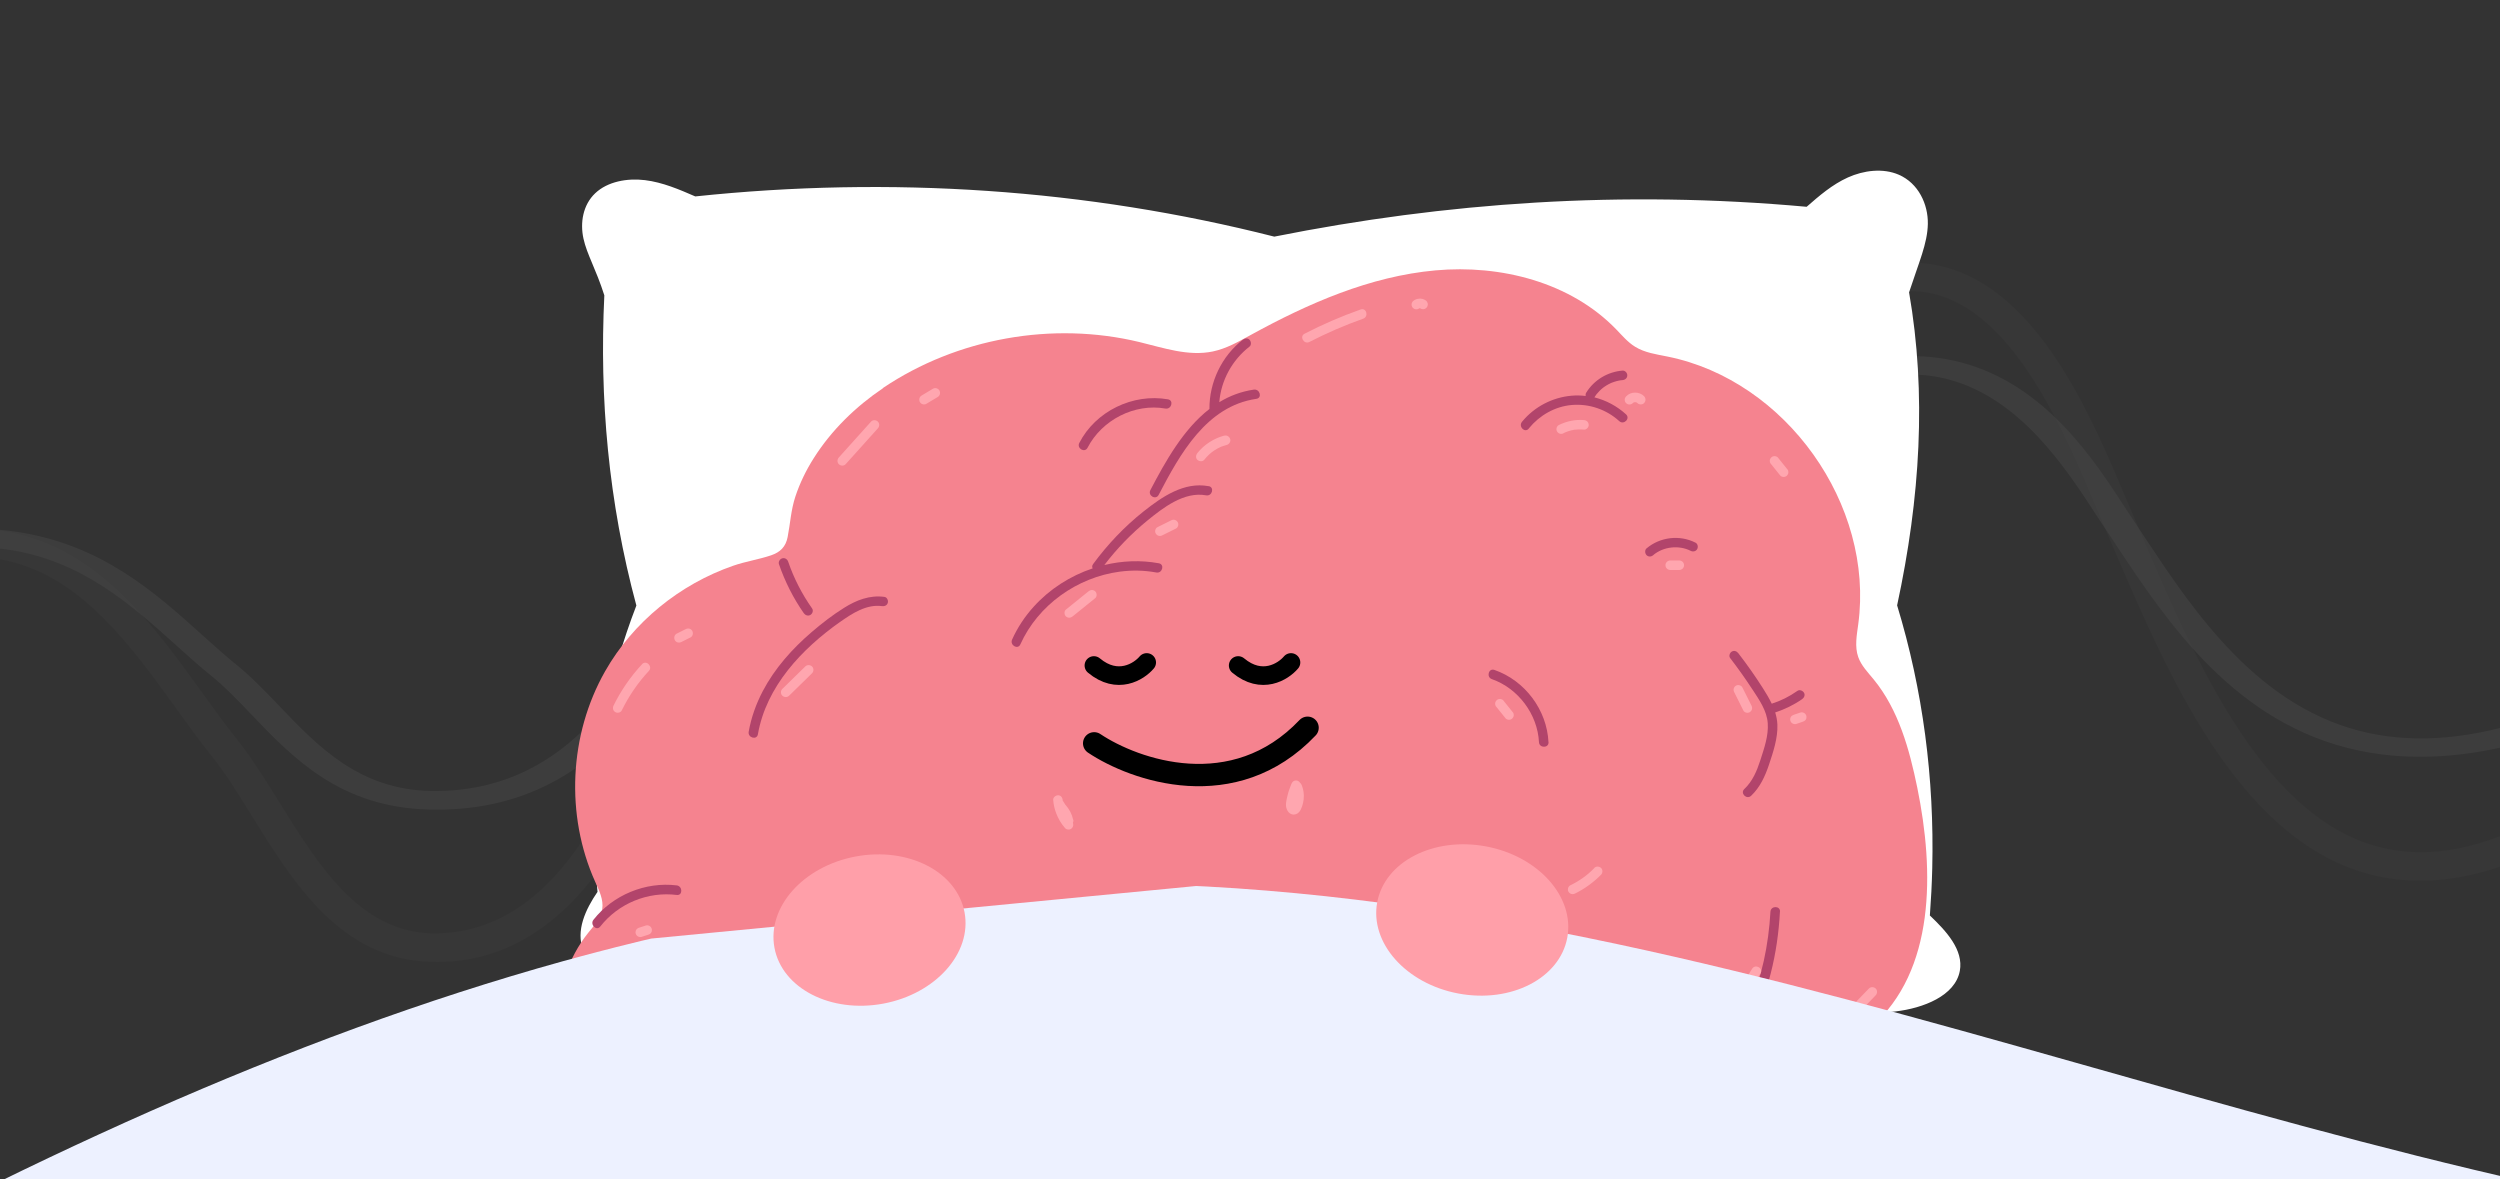 <svg width="390" height="184" viewBox="0 0 390 184" fill="none" xmlns="http://www.w3.org/2000/svg">
<rect x="0" y="0" width="390" height="184" fill="#333333" stroke="none"/>
<g opacity="0.1">
<path opacity="0.2" d="M-162.996 147.116C-160.543 144.036 -158.039 141.005 -155.536 137.984C-147.446 128.213 -139.074 118.097 -133.288 106.771L-132.906 106.023C-127.419 95.278 -120.605 81.915 -105.917 79.484C-91.874 77.191 -77.219 87.917 -71.549 92.66C-70.389 93.634 -69.245 94.618 -68.134 95.593C-60.607 102.126 -54.109 107.765 -43.051 106.269C-36.121 105.334 -30.899 100.316 -25.378 95.022C-18.2 88.144 -10.076 80.33 2.54 83.223C15.836 86.264 24.175 97.826 31.519 108.021C33.393 110.609 35.183 113.118 36.99 115.362C39.212 118.137 41.284 121.463 43.472 124.985C49.64 134.944 56.023 145.246 67.246 145.601C89.793 146.093 98.994 115.972 103.371 101.388L104.515 97.472C109.19 81.118 118.938 47.1 136.66 39.474C141.584 37.358 146.707 37.407 151.929 39.631C164.894 45.142 170.696 55.986 175.04 66.898C181.356 82.741 186.048 97.629 189.413 112.41L189.927 114.643C193.143 128.892 196.476 143.613 202.709 157.163C205.213 162.605 214.729 179.904 232.07 174.305C242.962 170.782 248.748 155.825 250.654 150.914C257.087 134.265 260.867 116.208 264.514 98.751C266.47 89.403 268.493 79.74 270.897 70.441C272.836 62.893 276.882 47.178 290.061 42.455C295.582 40.477 300.904 40.477 305.877 42.485C319.041 47.789 326.617 65.786 331.624 77.693L334.84 85.191C342.284 102.461 352.48 126.107 369.622 131.687C377.298 134.186 385.703 132.985 395.335 128.046C398.966 126.176 402.298 124.001 405.514 121.896C415.196 115.539 424.348 109.546 439.6 113.118C461.533 118.245 475.824 114.161 482.124 100.985C482.969 99.233 484.08 96.537 485.439 93.26C492.469 76.276 505.549 44.669 522.045 40.615C526.786 39.444 531.428 40.536 535.822 43.813C545.52 51.056 548.769 63.326 551.654 74.151C552.433 77.063 553.179 79.907 554.074 82.682L571.565 156.021C572.526 158.6 573.538 162.211 574.715 166.403C578.561 180.11 584.993 203.038 595.72 204.199C604.092 205.095 610.723 198.374 615.349 184.145C620.853 167.23 625.08 150.472 627.899 134.314C629.822 123.322 631.496 112.301 633.171 101.27C634.447 92.886 635.724 84.493 637.1 76.119C637.382 74.397 637.73 71.484 638.177 67.735C642.637 30.499 649.368 -8.517 665.582 -15.612C669.925 -17.521 674.584 -17.049 679.408 -14.225C690.648 -7.651 695.29 14.293 696.103 18.632C699.137 34.829 702.286 51.016 705.42 67.194C710.393 92.847 715.549 119.367 720.175 145.542C720.705 148.553 721.252 151.77 721.816 155.126C725.795 178.713 730.719 208.076 742.605 226.163C744.23 228.652 746.004 230.109 747.844 230.502C749.336 230.827 750.978 230.473 752.735 229.44C763.163 223.378 776.774 185.011 779.808 164.12C783.538 138.427 788.163 106.436 790.766 80.252L790.965 78.274C796.27 22.893 805.455 -8.222 818.22 -14.215C821.851 -15.927 825.863 -15.701 829.808 -13.565C842.226 -6.844 850.084 26.544 857.13 60.561C861.158 79.996 864.839 99.912 868.387 119.18C872.1 139.332 875.946 160.164 880.207 180.465C882.064 189.311 886.358 199.476 892.857 201.483C896.073 202.477 899.77 201.257 903.881 197.892C910.098 192.794 914.177 179.628 916.879 170.92C917.343 169.424 917.774 168.027 918.172 166.797C928.451 135.386 937.055 103.209 945.361 72.094C948.146 61.663 954.678 37.23 968.77 32.084C973.776 30.253 979.131 30.991 984.702 34.268C993.969 39.71 1002.32 58.564 1012.01 80.389C1024.95 109.576 1039.63 142.649 1057.65 144.843C1064.94 145.788 1072.83 141.173 1081.04 131.283C1083.66 128.134 1086.53 124.277 1089.66 120.085C1104.35 100.404 1124.38 73.383 1150.12 74.643C1164.69 75.302 1180.99 88.97 1191.39 101.526L1193.38 103.947C1202.08 114.584 1212.9 127.819 1227.97 128.134C1241.59 128.272 1253.21 116.237 1262.38 106.446L1265.54 103.081C1266.42 102.156 1267.98 102.067 1268.97 102.874C1269.98 103.681 1270.08 105.098 1269.21 106.023L1266.07 109.349C1256.37 119.721 1244.32 132.612 1228.47 132.612C1228.27 132.612 1228.07 132.612 1227.86 132.602C1210.42 132.238 1198.8 118.038 1189.46 106.633L1187.49 104.232C1175.27 89.452 1160.5 79.592 1149.87 79.11C1126.98 77.969 1107.71 103.809 1093.69 122.614C1090.51 126.885 1087.57 130.801 1084.92 133.999C1075.44 145.414 1066.3 150.452 1057 149.281C1036.16 146.752 1020.93 112.4 1007.48 82.092C998.495 61.84 990.023 42.721 982.049 38.037C977.821 35.557 974.058 34.977 970.56 36.246C958.806 40.536 952.473 64.242 950.086 73.167C941.747 104.341 933.142 136.577 922.831 168.086C922.433 169.306 922.002 170.674 921.554 172.15C918.537 181.911 914.392 195.274 907.114 201.228C901.593 205.754 896.255 207.279 891.265 205.715C880.588 202.428 876.411 186.211 875.383 181.311C871.122 160.961 867.259 140.1 863.546 119.927C859.998 100.69 856.334 80.803 852.223 61.014C847.547 38.48 838.844 -3.459 827.289 -9.718C824.769 -11.085 822.58 -11.243 820.408 -10.229C814.109 -7.277 802.537 8.201 795.773 78.687L795.574 80.675C792.954 106.958 788.312 138.988 784.582 164.73C781.78 184.027 768.203 225.71 755.305 233.228C753.166 234.468 750.978 235.098 748.856 235.098C748.109 235.098 747.38 235.019 746.667 234.871C743.484 234.183 740.699 232.037 738.361 228.485C725.994 209.641 720.97 179.796 716.942 155.825C716.378 152.489 715.848 149.291 715.301 146.28C710.675 120.144 705.536 93.644 700.546 68.001C697.412 51.803 694.262 35.616 691.229 19.409C688.99 7.463 683.619 -6.402 676.722 -10.446C673.357 -12.414 670.389 -12.778 667.637 -11.568C651.705 -4.591 645.372 48.32 642.985 68.237C642.521 72.064 642.173 75.036 641.874 76.798C640.498 85.162 639.222 93.526 637.962 101.9C636.287 112.951 634.613 124.011 632.673 135.032C629.805 151.367 625.544 168.332 619.974 185.424C614.569 202.044 606.197 209.818 595.09 208.637C581.064 207.112 574.632 184.224 569.94 167.515C568.796 163.411 567.801 159.879 566.823 157.222L549.3 83.784C548.421 81.098 547.659 78.185 546.863 75.194C544.177 65.048 541.127 53.555 532.688 47.257C529.522 44.896 526.438 44.128 523.255 44.915C509.163 48.369 496.199 79.75 489.949 94.835C488.556 98.2 487.412 100.965 486.55 102.766C479.256 118.038 462.578 123.116 438.34 117.438C425.309 114.378 417.418 119.544 408.316 125.517C405 127.691 401.552 129.945 397.689 131.933C386.913 137.463 376.916 138.801 367.964 135.888C348.716 129.62 338.056 104.882 330.281 86.825L327.048 79.287C322.323 68.069 315.195 51.105 303.888 46.559C300.091 45.033 296.146 45.043 291.819 46.598C282.303 50.013 278.291 61.083 275.622 71.454C273.251 80.665 271.228 90.279 269.289 99.578C265.608 117.192 261.795 135.416 255.23 152.381C251.599 161.778 245.416 174.698 233.678 178.487C216.668 183.958 204.218 171.943 198.2 158.875C191.784 144.922 188.402 129.974 185.136 115.529L184.639 113.295C181.34 98.722 176.698 84.04 170.464 68.404C166.485 58.396 161.23 48.487 149.873 43.656C145.961 42.003 142.33 41.953 138.733 43.489C123.083 50.229 113.368 84.119 109.223 98.584L108.062 102.559C103.719 117.025 93.606 151.082 67.047 150.039C53.121 149.596 45.727 137.679 39.212 127.16C37.106 123.755 35.117 120.547 33.061 117.989C31.204 115.686 29.348 113.118 27.441 110.461C20.578 100.946 12.802 90.161 1.347 87.533C-8.518 85.27 -14.701 91.214 -21.847 98.082C-27.699 103.701 -33.75 109.507 -42.355 110.668C-55.75 112.518 -63.774 105.531 -71.499 98.82C-72.594 97.866 -73.704 96.901 -74.848 95.947C-79.971 91.666 -93.168 81.944 -105.054 83.873C-117.256 85.88 -123.473 98.092 -128.48 107.903L-128.861 108.651C-134.863 120.41 -143.401 130.703 -151.64 140.671C-154.143 143.701 -156.663 146.732 -159.1 149.812L-162.98 154.703V147.116H-162.996Z" fill="white"/>
<path opacity="0.5" d="M-162.996 124.38C-160.543 122.385 -158.039 120.419 -155.536 118.464C-147.446 112.124 -139.074 105.569 -133.288 98.227L-132.906 97.745C-127.419 90.777 -120.605 82.109 -105.917 80.536C-91.874 79.052 -77.219 86.01 -71.549 89.077C-70.389 89.706 -69.245 90.345 -68.134 90.974C-60.607 95.21 -54.109 98.866 -43.051 97.893C-36.121 97.284 -30.899 94.03 -25.378 90.6C-18.2 86.138 -10.076 81.076 2.54 82.954C15.836 84.929 24.175 92.418 31.519 99.033C33.393 100.714 35.183 102.335 36.99 103.79C39.212 105.588 41.284 107.741 43.472 110.031C49.64 116.488 56.023 123.171 67.246 123.397C89.793 123.722 98.994 104.183 103.371 94.728L104.515 92.183C109.19 81.578 118.938 59.513 136.66 54.569C141.584 53.194 146.707 53.233 151.929 54.668C164.894 58.236 170.696 65.272 175.04 72.349C181.356 82.62 186.048 92.281 189.413 101.863L189.927 103.308C193.143 112.547 196.476 122.1 202.709 130.877C205.213 134.405 214.729 145.619 232.07 141.993C242.962 139.712 248.748 130.012 250.654 126.827C257.087 116.026 260.867 104.321 264.514 93.008C266.47 86.944 268.493 80.683 270.897 74.649C272.836 69.754 276.882 59.572 290.061 56.506C295.582 55.228 300.904 55.228 305.877 56.525C319.041 59.965 326.617 71.632 331.624 79.357L334.84 84.222C342.284 95.416 352.48 110.758 369.622 114.375C377.298 115.997 385.703 115.22 395.335 112.016C398.966 110.807 402.298 109.392 405.514 108.026C415.196 103.908 424.348 100.026 439.6 102.335C461.533 105.657 475.824 103.013 482.124 94.473C482.969 93.332 484.08 91.593 485.439 89.46C492.469 78.452 505.549 57.95 522.045 55.326C526.786 54.569 531.428 55.277 535.822 57.4C545.52 62.098 548.769 70.049 551.654 77.076C552.433 78.963 553.179 80.811 554.074 82.61L571.565 130.169C572.526 131.84 573.538 134.179 574.715 136.902C578.561 145.786 584.993 160.657 595.72 161.413C604.092 161.993 610.723 157.639 615.349 148.411C620.853 137.442 625.08 126.572 627.899 116.095C629.822 108.969 631.496 101.824 633.171 94.669C634.447 89.234 635.724 83.789 637.1 78.364C637.382 77.243 637.73 75.356 638.177 72.929C642.637 48.781 649.368 23.482 665.582 18.883C669.925 17.644 674.584 17.949 679.408 19.787C690.648 24.043 695.29 38.284 696.103 41.095C699.137 51.601 702.286 62.088 705.42 72.585C710.393 89.214 715.549 106.414 720.175 123.388C720.705 125.343 721.252 127.427 721.816 129.599C725.795 144.892 730.719 163.93 742.605 175.665C744.23 177.276 746.004 178.22 747.844 178.485C749.336 178.692 750.978 178.466 752.735 177.797C763.163 173.866 776.774 148.99 779.808 135.447C783.538 118.788 788.163 98.05 790.766 81.067L790.965 79.779C796.27 43.866 805.455 23.689 818.22 19.807C821.851 18.696 825.863 18.843 829.808 20.229C842.226 24.583 850.084 46.235 857.13 68.29C861.158 80.89 864.839 93.804 868.387 106.296C872.1 119.358 875.946 132.872 880.207 146.042C882.064 151.782 886.358 158.367 892.857 159.674C896.073 160.323 899.77 159.526 903.881 157.345C910.098 154.042 914.177 145.501 916.879 139.85C917.343 138.877 917.774 137.973 918.172 137.177C928.451 116.812 937.055 95.947 945.361 75.769C948.146 69.007 954.678 53.164 968.77 49.832C973.776 48.643 979.131 49.125 984.702 51.248C993.969 54.776 1002.32 67.002 1012.01 81.155C1024.95 100.085 1039.63 121.53 1057.65 122.945C1064.94 123.555 1072.83 120.567 1081.04 114.149C1083.66 112.105 1086.53 109.608 1089.66 106.886C1104.35 94.129 1124.38 76.605 1150.12 77.42C1164.69 77.853 1180.99 86.708 1191.39 94.856L1193.38 96.428C1202.08 103.328 1212.9 111.908 1227.97 112.114C1241.59 112.203 1253.21 104.399 1262.38 98.05L1265.54 95.868C1266.42 95.269 1267.98 95.21 1268.97 95.731C1269.98 96.261 1270.08 97.175 1269.21 97.775L1266.07 99.927C1256.37 106.65 1244.32 115.004 1228.47 115.004C1228.27 115.004 1228.07 115.004 1227.86 115.004C1210.42 114.768 1198.8 105.559 1189.46 98.168L1187.49 96.605C1175.27 87.023 1160.5 80.624 1149.87 80.31C1126.98 79.573 1107.71 96.32 1093.69 108.517C1090.51 111.289 1087.57 113.825 1084.92 115.898C1075.44 123.299 1066.3 126.572 1057 125.805C1036.16 124.164 1020.93 101.893 1007.48 82.236C998.495 69.106 990.023 56.702 982.049 53.665C977.821 52.053 974.058 51.68 970.56 52.505C958.806 55.287 952.473 70.659 950.086 76.447C941.747 96.664 933.142 117.569 922.831 137.993C922.433 138.779 922.002 139.673 921.554 140.626C918.537 146.956 914.392 155.625 907.114 159.487C901.593 162.416 896.255 163.409 891.265 162.396C880.588 160.264 876.411 149.747 875.383 146.573C871.122 133.373 867.259 119.849 863.546 106.768C859.998 94.296 856.334 81.391 852.223 68.565C847.547 53.95 838.844 26.755 827.289 22.696C824.769 21.812 822.58 21.703 820.408 22.362C814.109 24.279 802.537 34.313 795.773 80.015L795.574 81.303C792.954 98.345 788.312 119.112 784.582 135.811C781.78 148.322 768.203 175.35 755.305 180.225C753.166 181.031 750.978 181.434 748.856 181.434C748.109 181.434 747.38 181.385 746.667 181.286C743.484 180.844 740.699 179.448 738.361 177.139C725.994 164.912 720.97 145.57 716.942 130.022C716.378 127.859 715.848 125.786 715.301 123.83C710.675 106.886 705.536 89.696 700.546 73.076C697.412 62.58 694.262 52.083 691.229 41.567C688.99 33.822 683.619 24.829 676.722 22.205C673.357 20.927 670.389 20.691 667.637 21.477C651.705 25.998 645.372 60.309 642.985 73.224C642.521 75.7 642.173 77.637 641.874 78.777C640.498 84.202 639.222 89.627 637.962 95.052C636.287 102.217 634.613 109.392 632.673 116.537C629.805 127.132 625.544 138.13 619.974 149.216C614.569 159.988 606.197 165.04 595.09 164.264C581.064 163.271 574.632 148.43 569.94 137.599C568.796 134.946 567.801 132.646 566.823 130.926L549.3 83.308C548.421 81.568 547.659 79.681 546.863 77.735C544.177 71.16 541.127 63.7 532.688 59.621C529.522 58.098 526.438 57.597 523.255 58.098C509.163 60.339 496.199 80.683 489.949 90.463C488.556 92.644 487.412 94.443 486.55 95.613C479.256 105.51 462.578 108.802 438.34 105.127C425.309 103.141 417.418 106.493 408.316 110.365C405 111.78 401.552 113.235 397.689 114.522C386.913 118.11 376.916 118.975 367.964 117.088C348.716 113.028 338.056 96.989 330.281 85.273L327.048 80.388C322.323 73.116 315.195 62.118 303.888 59.169C300.091 58.176 296.146 58.186 291.819 59.199C282.303 61.42 278.291 68.594 275.622 75.317C273.251 81.293 271.228 87.524 269.289 93.558C265.608 104.979 261.795 116.803 255.23 127.8C251.599 133.894 245.416 142.278 233.678 144.735C216.668 148.283 204.218 140.489 198.2 132.017C191.784 122.975 188.402 113.274 185.136 103.908L184.639 102.463C181.34 93.018 176.698 83.494 170.464 73.352C166.485 66.865 161.23 60.437 149.873 57.302C145.961 56.23 142.33 56.201 138.733 57.194C123.083 61.567 113.368 83.534 109.223 92.92L108.062 95.504C103.719 104.881 93.606 126.965 67.047 126.287C53.121 126.002 45.727 118.267 39.212 111.456C37.106 109.254 35.117 107.171 33.061 105.51C31.204 104.016 29.348 102.355 27.441 100.625C20.578 94.453 12.802 87.465 1.347 85.755C-8.518 84.29 -14.701 88.143 -21.847 92.595C-27.699 96.242 -33.75 100.006 -42.355 100.753C-55.75 101.952 -63.774 97.421 -71.499 93.067C-72.594 92.448 -73.704 91.829 -74.848 91.2C-79.971 88.428 -93.168 82.118 -105.054 83.367C-117.256 84.674 -123.473 92.585 -128.48 98.945L-128.861 99.426C-134.863 107.053 -143.401 113.726 -151.64 120.184C-154.143 122.149 -156.663 124.115 -159.1 126.11L-162.98 129.275V124.361L-162.996 124.38Z" fill="white"/>
</g>
<g clip-path="url(#clip0_12288_28884)">
<path d="M305.732 151.463C305.008 155.354 300.029 157.283 295.668 157.79C289.487 158.511 283.105 157.754 280.646 154.724C252.069 160.988 221.788 160.861 193.277 154.362C165.228 159.652 138.432 158.855 113.889 151.712C106.174 152.645 102.709 153.542 99.219 153.252C95.728 152.962 92.157 151.2 90.986 148.234C89.784 145.204 91.338 141.866 93.213 139.126C91.961 126.543 93.138 114.405 96.447 102.865C97.262 100.025 98.208 97.226 99.274 94.463C94.908 78.262 93.495 62.125 94.275 46.073C92.962 41.952 91.564 39.705 91.021 37.227C90.478 34.755 90.925 31.969 92.861 30.139C94.783 28.319 97.84 27.766 100.607 28.101C103.378 28.441 105.948 29.55 108.462 30.642C138.885 27.435 169.458 29.465 198.789 36.915C225.479 31.584 253 29.641 281.838 32.259C283.804 30.538 285.816 28.794 288.27 27.684C290.73 26.575 293.742 26.185 296.217 27.259C299.28 28.59 300.798 31.869 300.743 34.922C300.688 37.975 299.36 40.878 297.816 45.607C300.562 61.395 299.561 77.701 295.95 94.436C299.984 107.67 301.764 121.462 301.432 135.425C301.372 137.885 301.246 140.348 301.06 142.817C303.6 145.235 306.341 148.179 305.732 151.463Z" fill="white"/>
<path d="M137.76 60.516C149.318 52.748 164.195 50.09 177.74 53.358C181.516 54.273 185.391 55.624 189.2 54.829C191.328 54.382 193.249 53.282 195.149 52.236C204.12 47.311 213.725 43.106 223.919 42.18C234.114 41.254 245.028 44.032 252.134 51.386C253.061 52.345 253.935 53.391 255.07 54.088C256.576 55.025 258.399 55.276 260.134 55.624C278.602 59.35 292.409 78.732 289.887 97.374C289.658 99.084 289.309 100.871 289.887 102.505C290.357 103.834 291.383 104.88 292.278 105.97C296.174 110.72 297.866 116.875 299.099 122.889C301.762 135.92 301.915 151.456 291.896 160.216C289.462 162.34 286.362 164.192 285.598 167.33C285.227 168.823 285.467 170.391 285.631 171.928C286.689 181.962 283.808 192.791 276.353 199.612C268.898 206.432 256.532 208.066 248.532 201.91C241.219 208.153 230.13 208.175 221.256 204.503C212.372 200.832 205.19 194.077 198.216 187.464C181.833 197.749 158.705 195.766 144.308 182.844C135.38 187.279 125.284 189.795 115.396 188.575C105.507 187.355 95.891 182.071 90.718 173.562C85.544 165.053 85.533 153.33 91.744 145.54C92.66 144.396 93.73 143.263 93.948 141.814C94.177 140.343 93.457 138.905 92.846 137.554C88.185 127.182 88.775 114.609 94.396 104.717C98.751 97.047 106.053 91.142 114.38 88.254C116.312 87.579 118.353 87.285 120.285 86.631C121.726 86.141 122.577 85.302 122.872 83.777C123.287 81.652 123.385 79.571 124.073 77.479C124.771 75.366 125.753 73.35 126.943 71.476C129.694 67.118 133.492 63.425 137.76 60.549V60.516Z" fill="#F5838F"/>
<path d="M188.553 75.846C184.705 75.126 181.282 77.503 178.425 79.76C175.427 82.136 172.789 84.916 170.521 88.001C170.347 88.241 170.347 88.47 170.456 88.666C166.946 89.844 163.719 91.904 161.233 94.673C159.859 96.189 158.726 97.911 157.886 99.775C157.494 100.648 158.78 101.4 159.173 100.528C161.931 94.39 168.025 90.062 174.675 89.179C176.572 88.928 178.513 88.961 180.388 89.31C181.325 89.484 181.729 88.045 180.78 87.871C177.946 87.347 175.057 87.478 172.277 88.143C174.228 85.581 176.485 83.259 178.97 81.221C181.456 79.193 184.737 76.642 188.161 77.274C189.098 77.448 189.502 76.009 188.553 75.835V75.846Z" fill="#B2446B"/>
<path d="M179.46 76.456C179.013 77.307 180.3 78.059 180.747 77.209C184.05 70.885 188.182 63.352 195.998 62.218C196.947 62.077 196.543 60.649 195.606 60.779C193.6 61.074 191.812 61.761 190.209 62.742C190.482 59.34 192.215 56.168 194.93 54.064C195.246 53.813 195.181 53.268 194.93 53.006C194.625 52.69 194.189 52.767 193.872 53.006C190.591 55.547 188.65 59.624 188.672 63.767C188.672 63.767 188.672 63.788 188.672 63.799C184.595 66.961 181.804 71.976 179.46 76.456Z" fill="#B2446B"/>
<path d="M169.657 69.851C171.892 65.512 176.983 62.885 181.812 63.735C182.75 63.899 183.153 62.46 182.205 62.296C176.732 61.337 170.921 64.139 168.37 69.099C167.934 69.95 169.221 70.702 169.657 69.851Z" fill="#B2446B"/>
<path d="M238.509 66.819C240.166 64.792 242.586 63.396 245.213 63.178C247.906 62.949 250.61 63.876 252.605 65.697C253.313 66.34 254.371 65.293 253.662 64.639C252.267 63.364 250.555 62.448 248.735 61.99C248.735 61.99 248.735 61.99 248.735 61.979C248.8 61.87 248.865 61.761 248.942 61.663C248.974 61.619 248.996 61.576 249.029 61.543C249.04 61.521 249.051 61.521 249.051 61.51C249.051 61.51 249.051 61.51 249.072 61.488C249.225 61.303 249.378 61.129 249.552 60.954C249.727 60.78 249.912 60.616 250.108 60.464C250.119 60.464 250.13 60.442 250.141 60.442C250.195 60.409 250.239 60.365 250.294 60.333C250.392 60.256 250.501 60.191 250.61 60.126C250.817 60.006 251.024 59.886 251.242 59.788C251.286 59.766 251.329 59.744 251.384 59.722C251.395 59.722 251.405 59.711 251.416 59.711C251.416 59.711 251.427 59.711 251.449 59.7C251.569 59.657 251.689 59.613 251.809 59.57C252.038 59.493 252.267 59.428 252.496 59.384C252.616 59.362 252.736 59.341 252.855 59.319C252.855 59.319 252.877 59.319 252.888 59.319C252.964 59.319 253.041 59.308 253.117 59.297C253.52 59.264 253.858 58.981 253.858 58.556C253.858 58.174 253.52 57.782 253.117 57.814C250.795 58 248.669 59.275 247.448 61.259C247.35 61.412 247.328 61.597 247.361 61.772C246.641 61.685 245.922 61.663 245.191 61.728C242.182 61.979 239.337 63.462 237.429 65.805C236.83 66.547 237.876 67.604 238.487 66.863L238.509 66.819Z" fill="#B2446B"/>
<path d="M273.381 107.551C274.417 109.143 275.638 110.866 275.768 112.817C275.91 114.779 275.202 116.753 274.613 118.595C274.079 120.252 273.403 121.877 272.116 123.087C271.419 123.741 272.465 124.798 273.174 124.144C274.569 122.825 275.365 121.07 275.965 119.282C276.619 117.309 277.349 115.161 277.273 113.057C277.251 112.392 277.12 111.76 276.935 111.138C278.428 110.648 279.857 109.961 281.143 109.056C281.459 108.838 281.645 108.391 281.405 108.042C281.198 107.726 280.729 107.541 280.391 107.78C279.115 108.674 277.829 109.318 276.39 109.775C275.997 108.958 275.529 108.162 275.038 107.399C273.839 105.513 272.552 103.681 271.179 101.904C270.928 101.588 270.546 101.425 270.165 101.643C269.849 101.817 269.652 102.34 269.903 102.656C271.124 104.248 272.291 105.883 273.381 107.562V107.551Z" fill="#B2446B"/>
<path d="M241.563 115.768C241.312 110.731 237.889 106.163 233.125 104.506C232.22 104.19 231.827 105.629 232.732 105.945C236.842 107.384 239.862 111.429 240.08 115.779C240.124 116.727 241.617 116.738 241.574 115.779L241.563 115.768Z" fill="#B2446B"/>
<path d="M277.683 142.227C277.737 141.268 276.244 141.268 276.189 142.227C275.622 152.508 271.894 162.886 263.706 169.515C261.635 171.194 259.291 172.578 256.806 173.549C255.922 173.897 256.304 175.336 257.198 174.988C267.108 171.128 273.649 161.916 276.233 151.854C277.039 148.703 277.497 145.476 277.672 142.227H277.683Z" fill="#B2446B"/>
<path d="M105.564 138.121C100.691 137.521 95.611 139.625 92.58 143.484C91.991 144.226 93.038 145.294 93.638 144.542C96.461 140.944 101.029 139.047 105.575 139.614C106.524 139.734 106.513 138.241 105.575 138.121H105.564Z" fill="#B2446B"/>
<path d="M131.065 97.017C132.929 95.698 135.186 94.227 137.584 94.554C137.987 94.608 138.38 94.456 138.5 94.03C138.598 93.681 138.38 93.169 137.977 93.115C135.676 92.798 133.572 93.627 131.653 94.837C129.887 95.938 128.219 97.235 126.639 98.587C123.597 101.193 120.861 104.256 118.996 107.81C117.95 109.805 117.187 111.942 116.794 114.155C116.631 115.093 118.07 115.496 118.233 114.548C119.541 107.08 125.08 101.236 131.065 97.007V97.017Z" fill="#B2446B"/>
<path d="M125.409 95.665C125.638 95.992 126.063 96.144 126.423 95.927C126.75 95.741 126.924 95.24 126.684 94.913C125.104 92.667 123.839 90.214 122.956 87.619C122.825 87.238 122.443 86.987 122.04 87.096C121.669 87.194 121.386 87.63 121.517 88.012C122.454 90.726 123.752 93.31 125.398 95.665H125.409Z" fill="#B2446B"/>
<path d="M113.163 156.802C110.993 157.161 109.02 158.688 108.148 160.705C107.995 161.064 108.028 161.522 108.409 161.718C108.736 161.893 109.26 161.827 109.423 161.457C109.521 161.228 109.63 161.01 109.761 160.803C109.827 160.694 109.892 160.595 109.957 160.486C109.99 160.443 110.023 160.399 110.055 160.345C110.055 160.345 110.099 160.29 110.121 160.258C110.263 160.083 110.415 159.909 110.568 159.756C110.655 159.669 110.742 159.582 110.84 159.505C110.884 159.473 110.928 159.429 110.971 159.396C110.971 159.396 111.037 159.342 111.069 159.309C111.091 159.287 111.157 159.244 111.157 159.244C111.211 159.2 111.266 159.167 111.32 159.124C111.407 159.058 111.505 159.004 111.604 158.938C111.811 158.808 112.029 158.699 112.258 158.6C112.279 158.6 112.279 158.6 112.29 158.59C112.345 158.568 112.399 158.546 112.443 158.524C112.574 158.481 112.694 158.437 112.825 158.393C113.064 158.328 113.304 158.273 113.544 158.23C113.926 158.164 114.176 157.674 114.067 157.314C113.937 156.9 113.566 156.725 113.152 156.791L113.163 156.802Z" fill="#B2446B"/>
<path d="M257.908 86.593C259.489 85.263 261.898 85.002 263.74 85.928C264.1 86.114 264.547 86.026 264.754 85.667C264.951 85.34 264.852 84.827 264.493 84.653C262.018 83.399 258.976 83.77 256.861 85.547C256.556 85.808 256.6 86.332 256.861 86.604C257.167 86.909 257.603 86.866 257.919 86.604L257.908 86.593Z" fill="#B2446B"/>
<path d="M131.919 72.418C133.597 70.554 135.276 68.689 136.944 66.825C137.217 66.531 137.239 66.062 136.944 65.768C136.672 65.495 136.159 65.462 135.887 65.768C134.208 67.632 132.529 69.496 130.861 71.36C130.589 71.655 130.567 72.123 130.861 72.418C131.134 72.69 131.646 72.723 131.919 72.418Z" fill="#FFA6AF"/>
<path d="M144.518 62.991C145.107 62.642 145.695 62.282 146.284 61.934C146.447 61.836 146.578 61.672 146.622 61.487C146.666 61.312 146.644 61.072 146.546 60.909C146.328 60.571 145.881 60.429 145.532 60.647C144.943 60.996 144.354 61.356 143.766 61.705C143.602 61.803 143.471 61.966 143.428 62.152C143.384 62.326 143.406 62.566 143.504 62.729C143.722 63.067 144.169 63.209 144.518 62.991Z" fill="#FFA6AF"/>
<path d="M125.621 103.97C124.432 105.137 123.233 106.303 122.045 107.47C121.761 107.743 121.75 108.255 122.045 108.527C122.35 108.8 122.797 108.822 123.102 108.527L126.678 105.028C126.962 104.755 126.972 104.243 126.678 103.97C126.373 103.698 125.926 103.676 125.621 103.97Z" fill="#FFA6AF"/>
<path d="M100.162 103.618C98.374 105.537 96.87 107.718 95.714 110.072C95.54 110.432 95.616 110.879 95.987 111.086C96.314 111.282 96.826 111.184 97.001 110.814C98.102 108.568 99.519 106.497 101.22 104.665C101.874 103.967 100.816 102.91 100.162 103.608V103.618Z" fill="#FFA6AF"/>
<path d="M107.542 98.072C107.335 98.029 107.149 98.05 106.964 98.148C106.495 98.388 106.016 98.617 105.547 98.857C105.383 98.933 105.253 99.13 105.209 99.304C105.165 99.478 105.187 99.718 105.285 99.882C105.383 100.045 105.536 100.176 105.732 100.22C105.939 100.263 106.125 100.242 106.31 100.144C106.779 99.904 107.258 99.675 107.727 99.435C107.891 99.359 108.022 99.162 108.065 98.988C108.109 98.814 108.087 98.574 107.989 98.41C107.891 98.247 107.738 98.116 107.542 98.072Z" fill="#FFA6AF"/>
<path d="M94.416 149.193C93.118 150.785 92.115 152.562 91.439 154.502C91.309 154.873 91.581 155.331 91.963 155.418C92.377 155.516 92.737 155.287 92.879 154.895C93.456 153.259 94.372 151.591 95.473 150.239C95.724 149.923 95.778 149.487 95.473 149.182C95.212 148.92 94.677 148.866 94.416 149.182V149.193Z" fill="#FFA6AF"/>
<path d="M100.758 144.377C100.399 144.496 100.05 144.605 99.69 144.725C99.505 144.78 99.341 144.9 99.243 145.063C99.189 145.151 99.156 145.238 99.156 145.336C99.134 145.434 99.134 145.532 99.167 145.63C99.221 145.816 99.341 145.979 99.505 146.077C99.679 146.164 99.886 146.219 100.082 146.154C100.442 146.034 100.791 145.925 101.151 145.805C101.336 145.75 101.5 145.63 101.598 145.467C101.652 145.379 101.685 145.292 101.685 145.194C101.707 145.096 101.707 144.998 101.674 144.9C101.62 144.714 101.5 144.551 101.336 144.453C101.162 144.366 100.955 144.311 100.758 144.377Z" fill="#FFA6AF"/>
<path d="M190.993 67.952C189.357 68.388 187.853 69.348 186.795 70.678C186.556 70.983 186.479 71.441 186.795 71.735C187.068 71.986 187.591 72.062 187.853 71.735C188.093 71.441 188.343 71.157 188.627 70.896C188.769 70.765 188.91 70.656 189.052 70.536C189.052 70.536 189.052 70.536 189.074 70.525C189.107 70.503 189.139 70.481 189.172 70.449C189.259 70.383 189.336 70.329 189.423 70.274C189.728 70.067 190.055 69.893 190.393 69.74C190.437 69.718 190.48 69.697 190.524 69.675C190.524 69.675 190.535 69.675 190.557 69.675C190.644 69.642 190.731 69.609 190.818 69.577C191.004 69.511 191.189 69.457 191.385 69.402C191.767 69.304 192.028 68.868 191.908 68.486C191.788 68.105 191.396 67.854 190.993 67.963V67.952Z" fill="#FFA6AF"/>
<path d="M182.697 81.177C181.989 81.526 181.28 81.886 180.571 82.235C180.223 82.409 180.092 82.933 180.31 83.249C180.539 83.609 180.953 83.707 181.324 83.51C182.032 83.162 182.741 82.802 183.449 82.453C183.798 82.279 183.929 81.755 183.711 81.439C183.482 81.079 183.068 80.981 182.697 81.177Z" fill="#FFA6AF"/>
<path d="M169.801 92.252C168.623 93.2 167.457 94.149 166.279 95.097C165.974 95.348 166.007 95.893 166.279 96.154C166.606 96.449 167.01 96.416 167.337 96.154L170.858 93.309C171.163 93.058 171.131 92.513 170.858 92.252C170.531 91.957 170.128 91.99 169.801 92.252Z" fill="#FFA6AF"/>
<path d="M212.268 48.276C209.27 49.333 206.338 50.598 203.514 52.059C202.664 52.495 203.416 53.781 204.266 53.345C206.981 51.95 209.783 50.728 212.661 49.715C213.555 49.398 213.173 47.959 212.268 48.276Z" fill="#FFA6AF"/>
<path d="M222.634 47.098C222.569 46.989 222.482 46.902 222.373 46.837C222.329 46.804 222.285 46.782 222.242 46.76C222.144 46.717 222.046 46.673 221.937 46.64C221.828 46.608 221.718 46.597 221.609 46.586C221.555 46.586 221.511 46.586 221.457 46.586C221.348 46.586 221.239 46.608 221.13 46.63C221.086 46.63 221.032 46.651 220.988 46.662C220.879 46.695 220.781 46.739 220.683 46.793C220.585 46.848 220.497 46.924 220.421 46.989C220.345 47.055 220.301 47.142 220.269 47.229C220.225 47.316 220.203 47.414 220.203 47.513C220.203 47.611 220.225 47.709 220.269 47.796C220.301 47.883 220.345 47.971 220.421 48.036C220.563 48.167 220.748 48.265 220.944 48.254C221.01 48.254 221.075 48.232 221.141 48.232C221.239 48.21 221.315 48.156 221.391 48.101C221.391 48.101 221.348 48.134 221.337 48.145C221.37 48.123 221.402 48.112 221.435 48.09C221.446 48.09 221.457 48.09 221.468 48.09C221.479 48.09 221.5 48.09 221.511 48.09C221.533 48.09 221.544 48.09 221.566 48.101C221.588 48.101 221.599 48.123 221.62 48.134C221.708 48.188 221.795 48.221 221.893 48.221C221.991 48.243 222.089 48.243 222.187 48.21C222.362 48.167 222.547 48.025 222.634 47.872C222.721 47.698 222.776 47.491 222.711 47.295C222.689 47.24 222.656 47.175 222.634 47.12V47.098Z" fill="#FFA6AF"/>
<path d="M243.936 67.562C244.012 67.529 244.089 67.486 244.165 67.453C244.165 67.453 244.241 67.42 244.274 67.409C244.394 67.366 244.514 67.311 244.634 67.278C244.917 67.18 245.201 67.115 245.484 67.061C245.55 67.05 245.604 67.039 245.669 67.028C245.691 67.028 245.713 67.028 245.735 67.028C245.735 67.028 245.757 67.028 245.778 67.028C245.92 67.017 246.073 66.995 246.215 66.995C246.509 66.984 246.803 66.995 247.098 67.017C247.49 67.05 247.861 66.646 247.839 66.275C247.817 65.839 247.512 65.567 247.098 65.534C245.746 65.414 244.383 65.709 243.173 66.308C242.824 66.483 242.693 67.006 242.911 67.322C243.14 67.682 243.554 67.78 243.925 67.584L243.936 67.562Z" fill="#FFA6AF"/>
<path d="M253.671 61.838C253.54 61.979 253.453 62.165 253.453 62.361C253.453 62.546 253.529 62.764 253.671 62.884C253.813 63.015 253.998 63.113 254.194 63.102C254.391 63.102 254.587 63.026 254.718 62.884C254.74 62.862 254.75 62.851 254.772 62.83C254.805 62.808 254.838 62.786 254.87 62.775C254.914 62.764 254.958 62.742 255.012 62.742C255.056 62.742 255.11 62.742 255.154 62.742C255.197 62.742 255.252 62.764 255.296 62.775C255.328 62.797 255.361 62.808 255.394 62.84C255.405 62.84 255.415 62.862 255.426 62.873C255.699 63.157 256.211 63.168 256.484 62.873C256.767 62.568 256.767 62.121 256.484 61.816C255.753 61.053 254.38 61.053 253.671 61.838Z" fill="#FFA6AF"/>
<path d="M261.972 87.434H260.555C260.369 87.434 260.162 87.521 260.031 87.652C259.901 87.782 259.802 87.99 259.813 88.175C259.813 88.371 259.89 88.567 260.031 88.698C260.173 88.829 260.358 88.916 260.555 88.916H261.972C262.168 88.916 262.364 88.829 262.495 88.698C262.626 88.567 262.724 88.36 262.713 88.175C262.713 87.979 262.637 87.782 262.495 87.652C262.353 87.521 262.168 87.434 261.972 87.434Z" fill="#FFA6AF"/>
<path d="M235.925 111.023C235.456 110.435 234.987 109.846 234.508 109.257C234.399 109.115 234.148 109.039 233.984 109.039C233.799 109.039 233.581 109.115 233.461 109.257C233.33 109.399 233.232 109.584 233.243 109.78C233.243 109.846 233.265 109.911 233.265 109.977C233.298 110.107 233.363 110.216 233.461 110.304C233.93 110.892 234.399 111.481 234.878 112.07C234.987 112.212 235.238 112.288 235.402 112.288C235.587 112.288 235.805 112.212 235.925 112.07C236.056 111.928 236.154 111.743 236.143 111.546C236.143 111.481 236.121 111.416 236.121 111.35C236.088 111.219 236.023 111.11 235.925 111.023Z" fill="#FFA6AF"/>
<path d="M276.305 72.421C276.774 73.01 277.253 73.598 277.722 74.187C277.831 74.329 278.082 74.405 278.245 74.405C278.431 74.405 278.649 74.329 278.769 74.187C278.899 74.045 278.998 73.86 278.987 73.664C278.987 73.598 278.965 73.533 278.965 73.468C278.932 73.337 278.867 73.228 278.769 73.14L277.351 71.374C277.242 71.233 276.992 71.156 276.828 71.156C276.643 71.156 276.425 71.233 276.305 71.374C276.174 71.516 276.076 71.701 276.087 71.898L276.109 72.094C276.141 72.225 276.207 72.334 276.305 72.421Z" fill="#FFA6AF"/>
<path d="M271.954 110.829C272.129 111.178 272.652 111.309 272.968 111.091C273.328 110.862 273.426 110.448 273.23 110.077C272.761 109.129 272.292 108.191 271.812 107.243C271.638 106.894 271.115 106.763 270.799 106.97C270.439 107.199 270.341 107.613 270.537 107.984C271.006 108.932 271.474 109.87 271.954 110.818V110.829Z" fill="#FFA6AF"/>
<path d="M279.63 112.862C279.804 112.949 280.011 113.003 280.207 112.938C280.556 112.818 280.916 112.698 281.265 112.578C281.45 112.513 281.614 112.404 281.712 112.24C281.766 112.153 281.799 112.066 281.799 111.968C281.821 111.869 281.821 111.771 281.788 111.673C281.734 111.488 281.614 111.324 281.45 111.226C281.276 111.139 281.069 111.085 280.872 111.15C280.524 111.27 280.164 111.39 279.815 111.51C279.63 111.575 279.466 111.684 279.368 111.848C279.314 111.935 279.281 112.022 279.281 112.12C279.259 112.218 279.259 112.316 279.292 112.415C279.346 112.6 279.466 112.763 279.63 112.862Z" fill="#FFA6AF"/>
<path d="M292.607 154.209C292.313 153.936 291.844 153.914 291.55 154.209C290.394 155.408 289.228 156.607 288.072 157.806C287.799 158.09 287.778 158.58 288.072 158.864C288.366 159.136 288.835 159.158 289.13 158.864C290.285 157.665 291.452 156.465 292.607 155.266C292.88 154.983 292.902 154.492 292.607 154.209Z" fill="#FFA6AF"/>
<path d="M273.336 151.121C271.918 153.367 270.501 155.602 269.095 157.848C268.583 158.665 269.869 159.407 270.381 158.6C271.799 156.354 273.216 154.119 274.622 151.874C275.135 151.056 273.848 150.315 273.336 151.121Z" fill="#FFA6AF"/>
<path d="M114.747 158.864C114.54 158.864 114.376 158.951 114.224 159.082C113.515 159.671 112.806 160.26 112.109 160.859C111.967 160.979 111.891 161.208 111.891 161.382C111.891 161.568 111.967 161.786 112.109 161.906C112.25 162.037 112.436 162.135 112.632 162.124C112.839 162.124 113.003 162.037 113.155 161.906C113.864 161.317 114.572 160.728 115.27 160.129C115.412 160.009 115.488 159.78 115.488 159.605C115.488 159.42 115.412 159.202 115.27 159.082C115.128 158.951 114.943 158.853 114.747 158.864Z" fill="#FFA6AF"/>
<path d="M132.297 137.892C132.777 137.314 133.311 136.791 133.9 136.322C133.933 136.3 133.965 136.267 133.998 136.246C134.074 136.191 134.14 136.136 134.216 136.082C134.369 135.973 134.532 135.864 134.685 135.755C135.001 135.548 135.328 135.362 135.666 135.177C136.015 135.003 136.146 134.479 135.928 134.163C135.699 133.814 135.284 133.705 134.914 133.902C133.507 134.632 132.243 135.646 131.229 136.856C130.978 137.15 130.913 137.619 131.229 137.913C131.501 138.164 132.014 138.23 132.286 137.913L132.297 137.892Z" fill="#FFA6AF"/>
<path d="M248.707 135.422C248.435 135.705 248.151 135.967 247.857 136.229C247.704 136.36 247.552 136.49 247.388 136.61C247.388 136.61 247.356 136.632 247.334 136.654C247.312 136.676 247.247 136.719 247.247 136.719C247.17 136.785 247.083 136.839 247.007 136.894C246.363 137.363 245.677 137.766 244.957 138.115C244.608 138.289 244.488 138.812 244.696 139.129C244.924 139.488 245.339 139.576 245.709 139.39C247.214 138.649 248.587 137.646 249.765 136.458C250.037 136.174 250.059 135.684 249.765 135.4C249.471 135.128 249.002 135.106 248.707 135.4V135.422Z" fill="#FFA6AF"/>
<path d="M167.406 127.846C167.22 126.985 166.795 126.2 166.207 125.546C166.207 125.546 166.185 125.535 166.185 125.524C166.087 125.361 165.989 125.197 165.88 125.034C165.858 125.001 165.814 124.968 165.792 124.936C165.792 124.892 165.792 124.848 165.781 124.805C165.749 124.412 165.465 124.042 165.04 124.063C164.659 124.085 164.266 124.39 164.299 124.805C164.353 125.513 164.506 126.189 164.757 126.843C164.757 126.843 164.757 126.865 164.768 126.876C165.084 127.716 165.553 128.511 166.163 129.198C166.37 129.438 166.806 129.482 167.068 129.318C167.351 129.133 167.493 128.806 167.406 128.479C167.406 128.435 167.384 128.391 167.373 128.359C167.439 128.217 167.471 128.043 167.428 127.868L167.406 127.846Z" fill="#FFA6AF"/>
<path d="M202.815 122.136C202.706 121.962 202.543 121.82 202.368 121.777C201.932 121.678 201.616 121.907 201.452 122.3C201.191 122.921 200.973 123.575 200.82 124.24C200.678 124.862 200.482 125.57 200.722 126.192C200.864 126.573 201.104 126.89 201.496 127.02C201.889 127.162 202.336 127.02 202.619 126.726C202.881 126.464 203.022 126.083 203.142 125.745C203.262 125.396 203.328 125.036 203.371 124.676C203.458 123.935 203.349 123.161 203.066 122.474C203.011 122.343 202.924 122.224 202.826 122.125L202.815 122.136Z" fill="#FFA6AF"/>
</g>
<path d="M170.687 115.958C177.001 120.185 192.502 125.618 203.983 113.527" stroke="black" stroke-width="3.483" stroke-linecap="round"/>
<g clip-path="url(#clip1_12288_28884)">
<path d="M468.246 195.115C368.515 190.503 278.79 140.438 178.977 137.927C88.961 135.668 4.333 178.166 -78.93 227.655C-79.375 244.236 -78.378 260.858 -73.617 284.055C-10.476 243.448 55.615 201.748 130.201 193.239C247.108 179.904 359.746 250.536 477.327 246.011C475.148 229.377 470.752 205.452 468.257 195.115L468.246 195.115Z" fill="#EDF1FF"/>
</g>
<ellipse cx="135.643" cy="145.089" rx="15.082" ry="11.677" transform="rotate(-10.536 135.643 145.089)" fill="#FF9FA9"/>
<ellipse cx="15.082" cy="11.677" rx="15.082" ry="11.677" transform="matrix(-0.983 -0.183 -0.183 0.983 246.633 134.797)" fill="#FF9FA9"/>
<path d="M201.395 103.344C200.181 104.783 196.835 106.892 193.156 103.817" stroke="black" stroke-width="2.903" stroke-linecap="round"/>
<path d="M178.887 103.344C177.674 104.783 174.327 106.892 170.648 103.817" stroke="black" stroke-width="2.903" stroke-linecap="round"/>
<defs>
<clipPath id="clip0_12288_28884">
<rect width="231.974" height="143.155" fill="white" transform="translate(82.523 16.176)"/>
</clipPath>
<clipPath id="clip1_12288_28884">
<rect width="556.122" height="142.298" fill="white" transform="translate(-84.984 164.414) rotate(-5.51)"/>
</clipPath>
</defs>
</svg>
